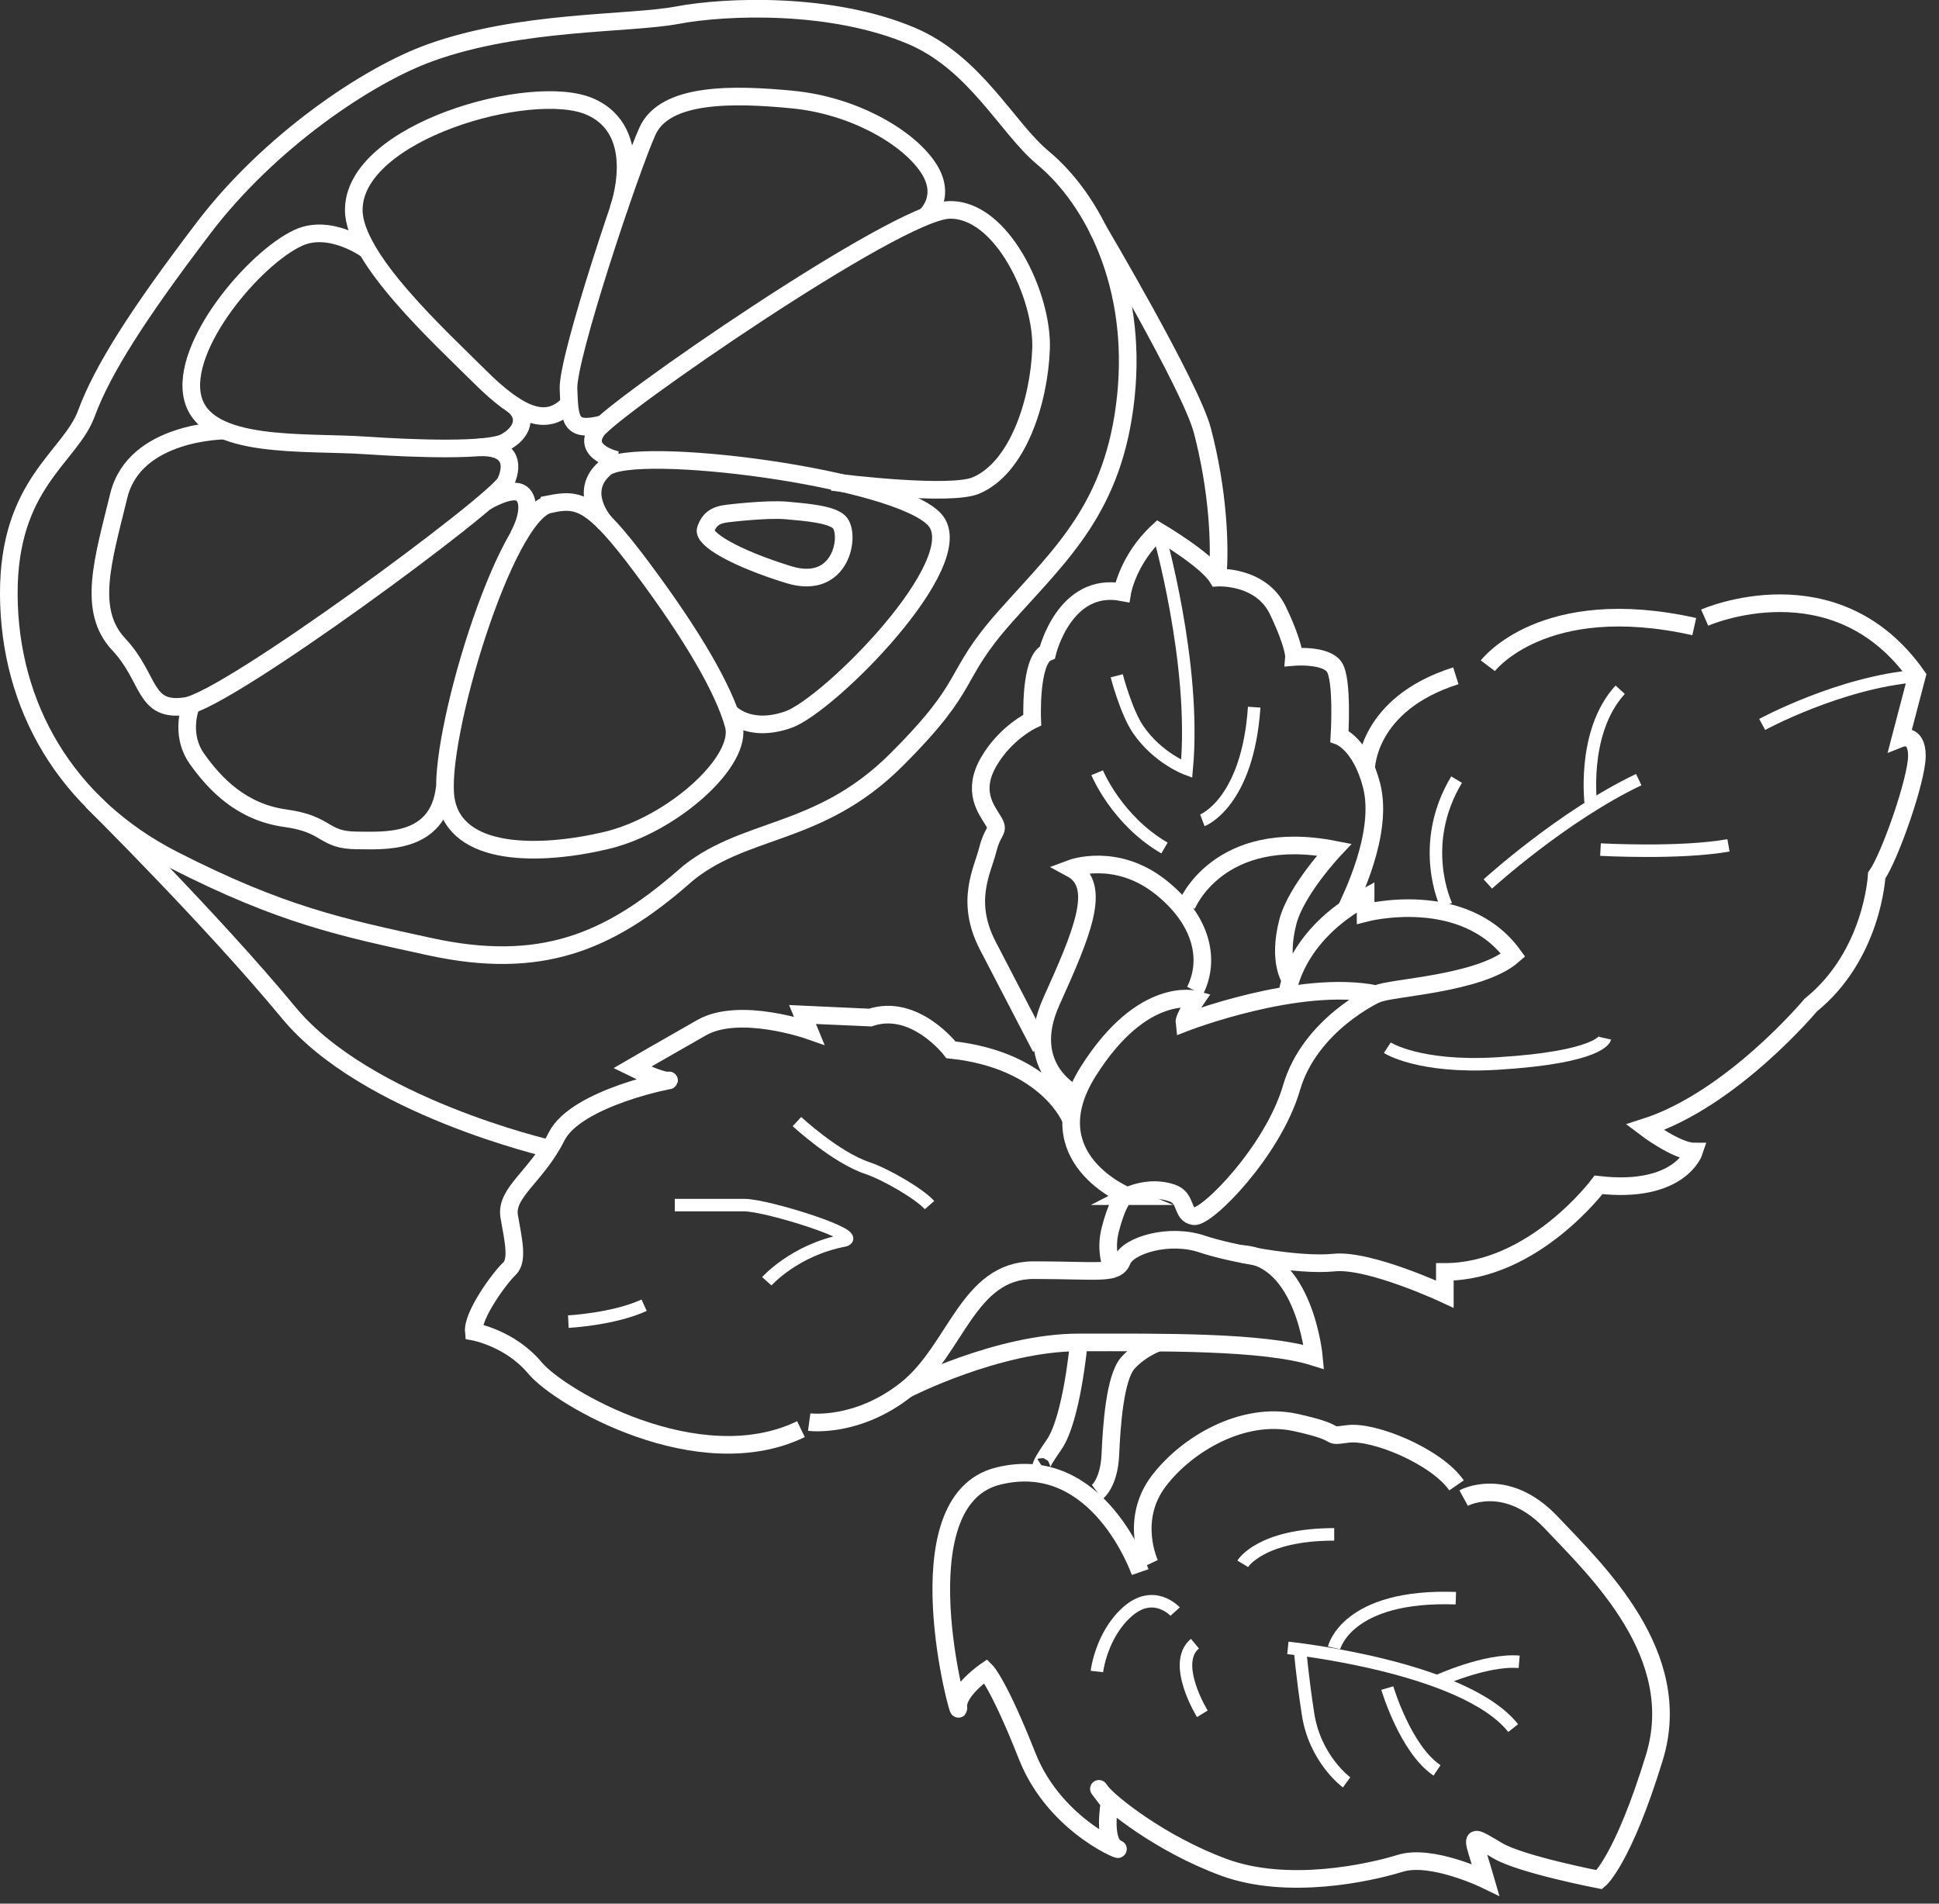 <svg width="110" height="108" viewBox="0 0 110 108" fill="none" xmlns="http://www.w3.org/2000/svg">
<rect x="0" y="0" width="110" height="108" fill="#333333" stroke="none"/>
<g clip-path="url(#clip0_1471_64228)">
<path d="M38.76 49.77C42.11 46.84 46.39 47.56 50.85 43.11C55.31 38.66 53.9 38.5 57.05 34.96C60.2 31.42 63.21 28.8 63.87 22.5C64.53 16.2 62.02 11.32 59.16 8.95C57.14 7.27 55.34 3.58 51.72 2.04C47.18 0.11 41.19 0.34 38.43 0.86C35.67 1.38 29.54 1.14 24.41 2.99C20.84 4.27 15.27 8.04 11.55 12.93C7.83 17.82 5.82 20.97 4.9 23.46C3.98 25.95 0.47 27.43 0.5 33.73C0.53 40.03 3.71 45.65 9.84 48.78C15.97 51.91 19.38 52.62 24.4 53.71C30.61 55.06 34.49 53.5 38.77 49.77H38.76Z" stroke="white" stroke-miterlimit="10"/>
<path d="M31.173 28.6C32.803 28.28 33.543 28.35 36.423 32.21C39.303 36.07 41.073 39.13 41.623 41.15C42.173 43.17 38.153 46.79 34.403 47.68C30.653 48.57 25.833 48.65 25.293 45.35C24.753 42.05 28.643 29.11 31.173 28.61V28.6Z" stroke="white" stroke-miterlimit="10"/>
<path d="M41.363 40.38C41.363 40.38 42.413 41.63 44.713 40.83C47.013 40.03 55.143 31.87 53.033 29.49C50.923 27.11 35.943 25.18 34.333 26.55C32.723 27.92 34.333 29.68 34.333 29.68" stroke="white" stroke-miterlimit="10"/>
<path d="M34.999 26.1C34.999 26.1 32.989 25.67 33.859 24.42C34.729 23.17 50.829 12.02 53.829 11.91C56.829 11.8 59.169 16.8 59.059 19.79C58.949 22.78 57.739 26.56 55.349 27.55C53.929 28.14 48.069 27.46 47.209 27.34" stroke="white" stroke-miterlimit="10"/>
<path d="M52.501 12.28C52.501 12.28 53.811 11.17 52.611 9.44C51.411 7.71 48.361 5.98 44.971 5.65C41.581 5.32 37.721 5.25 36.731 7.44C35.741 9.63 32.181 20.27 32.251 22.06C32.321 23.85 32.331 24.54 34.201 24.06" stroke="white" stroke-miterlimit="10"/>
<path d="M32.24 22.95C31 24.22 29.48 23.62 27.2 21.35C24.92 19.08 20.06 14.65 20.07 11.91C20.07 7.46 30.17 4.63 33.45 6.04C36.73 7.45 35.07 11.91 35.07 11.91" stroke="white" stroke-miterlimit="10"/>
<path d="M20.847 14.19C20.847 14.19 18.757 12.65 16.927 13.49C14.427 14.64 10.197 19.64 10.937 22.59C11.677 25.54 17.297 25.03 20.757 25.27C23.537 25.46 27.687 25.6 28.647 25.09C29.607 24.58 29.997 23.65 29.077 22.94" stroke="white" stroke-miterlimit="10"/>
<path d="M12.739 24.43C12.739 24.43 7.639 24.44 6.739 28.12C5.839 31.8 4.929 34.63 6.739 36.56C8.549 38.49 8.129 40.42 10.539 40.06C12.949 39.7 28.189 28.45 28.689 27.34C29.189 26.23 28.869 25.32 27.179 25.38" stroke="white" stroke-miterlimit="10"/>
<path d="M10.85 39.98C10.85 39.98 10.149 41.61 11.18 43.06C12.21 44.51 13.72 46.08 16.189 46.42C18.66 46.76 18.279 47.67 20.259 47.68C21.72 47.68 24.849 47.97 25.23 44.7" stroke="white" stroke-miterlimit="10"/>
<path d="M27.531 28.48C27.531 28.48 29.031 27.56 29.601 28.01C30.041 28.35 30.021 29.28 29.411 30.41" stroke="white" stroke-miterlimit="10"/>
<path d="M63.969 67.86C63.969 67.86 58.629 65.72 61.739 60.78C64.849 55.85 67.849 56.71 67.849 56.71C67.849 56.71 67.149 57.72 67.189 58.03C67.189 58.03 73.659 55.51 78.079 56.4C78.079 56.4 74.319 58.11 73.269 61.71C72.219 65.31 68.459 69.11 67.729 69C66.999 68.89 67.369 67.99 66.489 67.68C65.189 67.23 63.959 67.86 63.959 67.86H63.969Z" stroke="white" stroke-miterlimit="10"/>
<path d="M73.062 56.21C73.062 56.21 73.453 53.07 77.472 50.9V51.79C77.472 51.79 83.052 50.34 85.843 54.19C83.942 55.86 78.793 56.02 78.103 56.4" stroke="white" stroke-miterlimit="10"/>
<path d="M61.073 62.13C61.073 62.13 57.913 60.66 59.643 56.82C61.373 52.98 62.563 50.23 60.773 49.27C60.773 49.27 63.323 48.31 65.873 50.35C68.193 52.21 68.683 54.45 67.793 56.21" stroke="white" stroke-miterlimit="10"/>
<path d="M67.32 51.37C67.32 51.37 69.09 46.91 75.69 48.2C75.69 48.2 73.53 50.49 73.06 52.3C72.47 54.59 73.22 55.59 73.22 55.59" stroke="white" stroke-miterlimit="10"/>
<path d="M59.048 59.44C59.048 59.44 57.348 56.18 56.038 53.65C54.728 51.12 55.738 49.4 56.038 48.2C56.338 47 56.738 47.2 56.338 46.55C55.938 45.9 55.128 44.88 56.088 43.22C57.048 41.56 58.558 40.85 58.558 40.85C58.558 40.85 58.408 37.42 59.418 37.01C59.418 37.01 60.388 32.97 63.668 33.6C63.668 33.6 63.978 31.74 65.708 30.14C65.708 30.14 68.458 31.76 69.068 32.77C69.068 32.77 71.538 32.62 72.498 34.64C73.458 36.66 73.408 37.27 73.408 37.27C73.408 37.27 75.188 37.12 75.688 37.83C76.188 38.54 75.988 41.77 75.988 41.77C75.988 41.77 77.198 42.2 77.808 44.55C78.518 47.28 76.628 50.98 76.348 51.62" stroke="white" stroke-miterlimit="10"/>
<path d="M77.5 43.62C77.5 43.62 77.5 39.95 82.59 38.34" stroke="white" stroke-miterlimit="10"/>
<path d="M84.406 37.77C84.406 37.77 87.536 33.63 96.116 35.55" stroke="white" stroke-miterlimit="10"/>
<path d="M60.769 63.54C60.769 63.54 59.469 60.15 53.949 59.56C53.949 59.56 51.899 56.88 49.369 57.73C49.369 57.73 45.899 57.58 45.529 57.56L45.899 58.46C45.899 58.46 41.959 57.08 39.809 58.3C37.659 59.52 35.869 60.56 35.869 60.56C35.869 60.56 36.599 60.92 37.209 61.14C37.529 61.25 37.809 61.33 37.939 61.3C38.309 61.21 32.689 62.24 31.569 64.49C30.449 66.74 28.649 67.65 28.889 69.02C29.129 70.39 29.399 71.52 28.889 71.99C28.379 72.46 26.789 74.61 26.879 75.55C26.879 75.55 28.939 75.92 30.349 77.61C31.759 79.3 39.629 83.89 45.439 81.08" stroke="white" stroke-miterlimit="10"/>
<path d="M45.906 80.68C45.906 80.68 48.626 81.05 51.436 78.81C54.246 76.56 54.906 72.06 58.646 72.06C62.386 72.06 63.336 72.34 63.666 71.5C63.996 70.66 66.316 69.94 68.206 70.58C69.726 71.1 73.666 71.84 75.676 71.63C77.686 71.42 81.966 73.42 81.966 73.42V72.16C87.006 72.16 90.686 67.22 90.686 67.22C95.306 67.75 96.106 65.33 96.106 65.33C95.116 65.33 93.316 63.96 93.316 63.96C98.256 62.38 102.726 57.02 102.726 57.02C106.246 54.18 106.466 49.67 106.466 49.67C107.206 48.62 108.746 44.24 108.746 42.88C108.746 41.52 107.816 41.89 107.816 41.89L108.746 38.34C104.116 31.76 96.706 35.04 96.706 35.04" stroke="white" stroke-miterlimit="10"/>
<path d="M51.438 78.81C51.438 78.81 56.597 76.16 61.208 76.16C65.817 76.16 71.657 76.08 74.537 76.98C74.537 76.98 74.017 71.3 70.407 71.14" stroke="white" stroke-miterlimit="10"/>
<path d="M65.229 88.72C65.229 88.72 64.049 86.24 65.739 84.02C67.319 81.94 70.499 80.05 73.489 80.7C76.469 81.35 75.009 81.54 76.469 81.35C77.929 81.16 81.489 82.62 82.629 84.27" stroke="white" stroke-miterlimit="10"/>
<path d="M83.033 84.99C83.033 84.99 85.443 83.67 88.013 86.39C90.583 89.11 95.643 93.87 93.853 99.71C92.063 105.55 90.733 106.64 90.733 106.64C90.733 106.64 86.293 105.78 84.973 105C83.653 104.22 83.493 104.07 83.803 105.08C84.113 106.09 84.273 106.64 84.273 106.64C84.273 106.64 81.223 105.16 79.443 105.71C77.663 106.26 73.043 107.27 69.433 105.94C65.823 104.61 62.943 102.28 62.473 101.66C62.003 101.04 62.943 102.28 62.943 102.28C62.943 102.28 62.553 104.46 63.333 104.85C64.113 105.24 59.903 103.76 58.273 99.63C56.643 95.5 55.933 94.8 55.933 94.8C55.933 94.8 54.223 95.97 54.373 96.9C54.523 97.83 50.943 85.14 56.633 83.74C62.323 82.34 64.683 89.19 64.683 89.19" stroke="white" stroke-miterlimit="10"/>
<path d="M59.122 83.2C59.122 83.2 58.792 83.41 59.802 81.95C60.812 80.49 61.202 76.16 61.202 76.16" stroke="white" stroke-miterlimit="10"/>
<path d="M62.242 84.65C62.242 84.65 62.922 84.15 62.992 82.51C63.062 80.87 63.252 78.15 63.982 77.33C64.712 76.51 65.722 76.16 65.722 76.16" stroke="white" stroke-miterlimit="10"/>
<path d="M31.183 65.17C31.183 65.17 20.773 62.77 16.383 57.46C11.993 52.15 5.203 45.43 5.203 45.43" stroke="white" stroke-miterlimit="10"/>
<path d="M62.242 12.94C62.242 12.94 67.562 21.93 68.212 24.43C69.092 27.79 69.242 30.96 69.072 32.76" stroke="white" stroke-miterlimit="10"/>
<path d="M41.297 29.13C41.297 29.13 43.487 28.86 44.617 28.96C45.747 29.06 47.167 29.18 47.607 29.62C48.267 30.28 47.777 33.54 44.737 32.6C41.697 31.66 39.847 30.57 40.037 30.03C40.227 29.49 40.547 29.21 41.287 29.13H41.297Z" stroke="white" stroke-miterlimit="10"/>
<path d="M32.242 74.98C32.242 74.98 34.792 74.85 36.542 74.05" stroke="white" stroke-width="0.71" stroke-miterlimit="10"/>
<path d="M45.211 63.63C45.211 63.63 47.391 65.66 49.211 66.27C50.211 66.6 52.171 67.73 52.731 68.37" stroke="white" stroke-width="0.71" stroke-miterlimit="10"/>
<path d="M84.406 50.15C84.406 50.15 88.626 46.3 92.966 44.23" stroke="white" stroke-width="0.71" stroke-miterlimit="10"/>
<path d="M99.969 41.1C99.969 41.1 104.359 38.71 108.749 38.35" stroke="white" stroke-width="0.71" stroke-miterlimit="10"/>
<path d="M73.062 93.49C73.062 93.49 83.062 94.53 85.843 98.04" stroke="white" stroke-width="0.71" stroke-miterlimit="10"/>
<path d="M75.68 93.49C75.68 93.49 76.38 90.45 82.59 90.67" stroke="white" stroke-width="0.71" stroke-miterlimit="10"/>
<path d="M81.523 95.39C81.523 95.39 84.273 94.12 86.183 94.28" stroke="white" stroke-width="0.71" stroke-miterlimit="10"/>
<path d="M78.703 95.77C78.703 95.77 79.723 99.23 81.523 100.44" stroke="white" stroke-width="0.71" stroke-miterlimit="10"/>
<path d="M90.797 48.2C90.797 48.2 95.307 48.45 98.057 47.96" stroke="white" stroke-width="0.71" stroke-miterlimit="10"/>
<path d="M90.263 45.74C90.263 45.74 89.683 41.57 91.913 39.13" stroke="white" stroke-width="0.71" stroke-miterlimit="10"/>
<path d="M66.667 91.43C66.667 91.43 65.467 90.11 63.967 91.43C62.467 92.75 62.227 94.83 62.227 94.83" stroke="white" stroke-width="0.71" stroke-miterlimit="10"/>
<path d="M68.209 97.23C68.209 97.23 66.439 94.37 67.789 93.25" stroke="white" stroke-width="0.71" stroke-miterlimit="10"/>
<path d="M43.501 72.69C43.501 72.69 45.071 70.92 47.871 70.38C49.131 70.14 43.521 68.37 42.231 68.37H38.281" stroke="white" stroke-width="0.71" stroke-miterlimit="10"/>
<path d="M63.352 38.34C63.352 38.34 63.882 40.38 64.562 41.38C65.682 43.02 67.322 43.62 67.322 43.62C67.872 37.62 65.712 30.14 65.712 30.14" stroke="white" stroke-width="0.71" stroke-miterlimit="10"/>
<path d="M68.211 46.54C68.211 46.54 70.781 45.57 71.151 40.12" stroke="white" stroke-width="0.71" stroke-miterlimit="10"/>
<path d="M62.242 43.84C62.242 43.84 63.352 46.54 66.062 48.11" stroke="white" stroke-width="0.71" stroke-miterlimit="10"/>
<path d="M63.668 68.02C63.668 68.02 63.348 68.36 62.988 69.75C62.628 71.14 63.208 72 62.988 72.03" stroke="white" stroke-miterlimit="10"/>
<path d="M76.392 101.12C76.392 101.12 74.592 99.81 74.202 97.22C73.872 95.09 73.742 93.49 73.742 93.49" stroke="white" stroke-width="0.71" stroke-miterlimit="10"/>
<path d="M70.5 88.72C70.5 88.72 71.5 87.05 75.69 87.05" stroke="white" stroke-width="0.71" stroke-miterlimit="10"/>
<path d="M82.053 51.38C82.053 51.38 80.393 47.96 82.633 44.23" stroke="white" stroke-width="0.71" stroke-miterlimit="10"/>
<path d="M78.703 59.44C78.703 59.44 80.473 60.6 84.893 60.34C90.813 59.99 91.053 58.9 91.053 58.9" stroke="white" stroke-width="0.71" stroke-miterlimit="10"/>
</g>
<defs>
<clipPath id="clip0_1471_64228">
<rect width="109.29" height="107.58" fill="white"/>
</clipPath>
</defs>
</svg>
